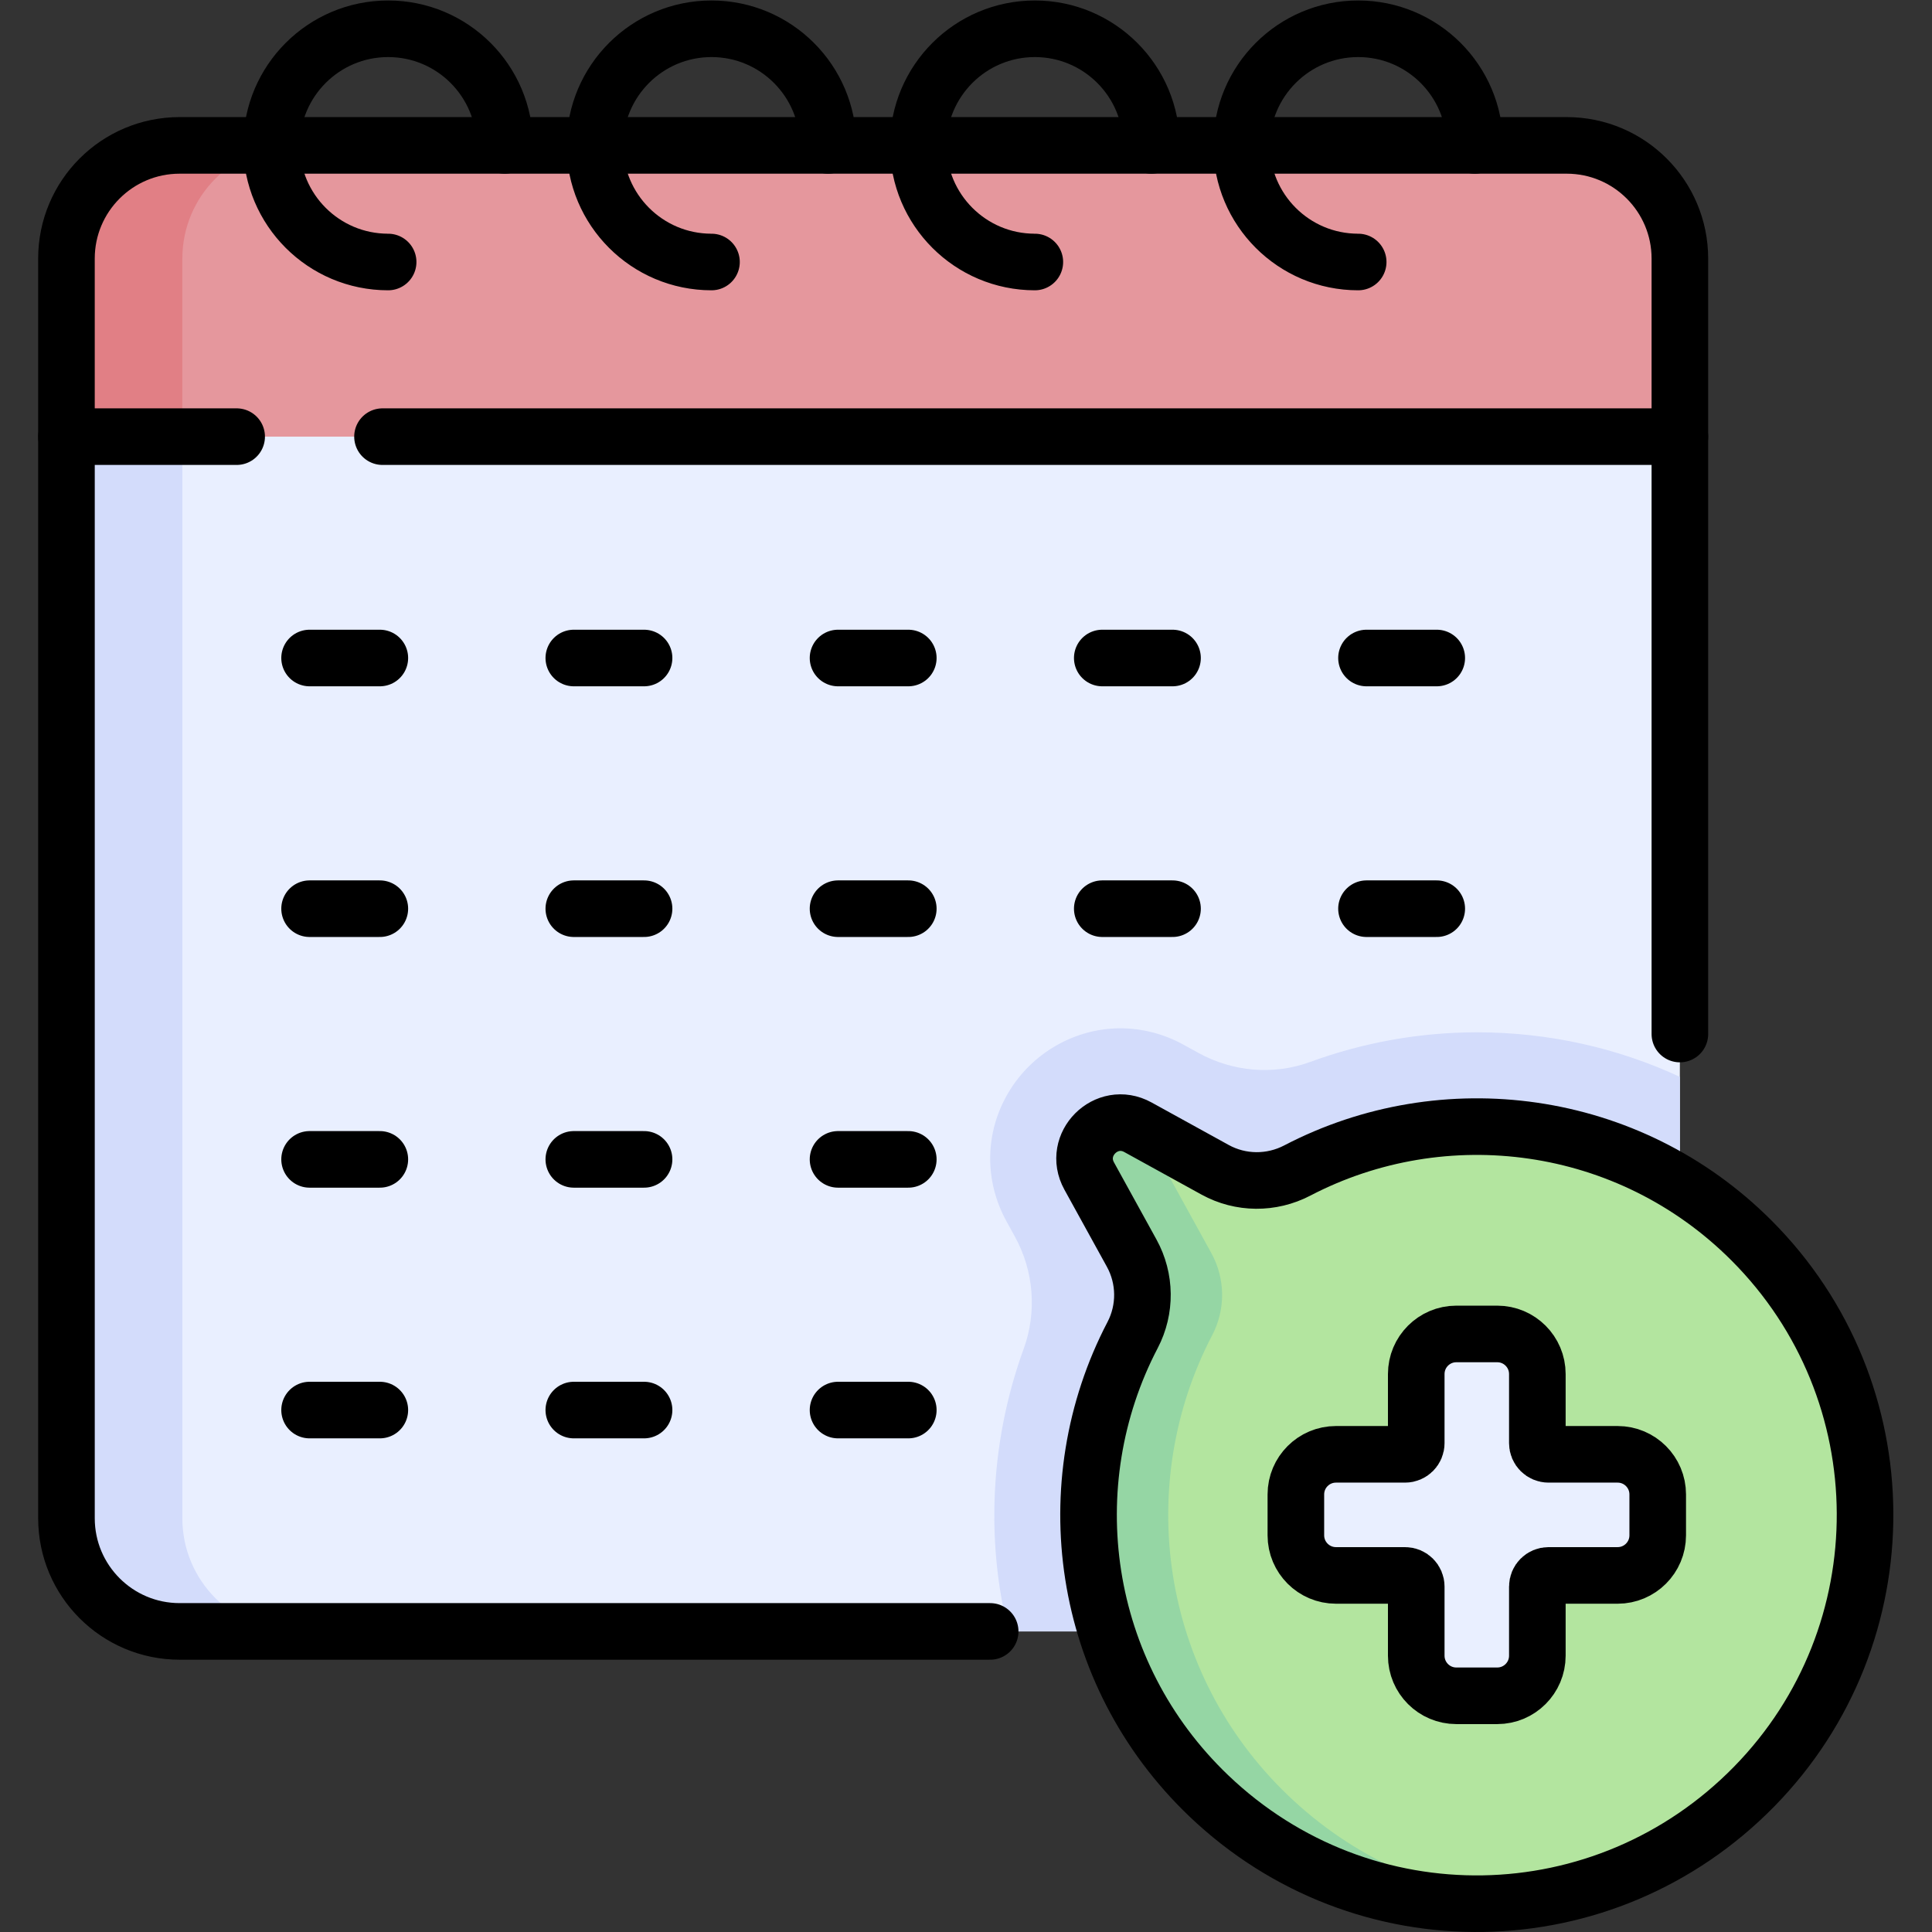 <?xml version="1.0" encoding="UTF-8" standalone="no"?>
<!-- Created with Inkscape (http://www.inkscape.org/) -->

<svg
   version="1.1"
   id="svg7215"
   xml:space="preserve"
   width="682.667"
   height="682.667"
   viewBox="0 0 682.667 682.667"
   xmlns="http://www.w3.org/2000/svg"
   xmlns:svg="http://www.w3.org/2000/svg"><rect x="0" y="0" width="682.667" height="682.667" fill="#333333" stroke="none"/><defs
     id="defs7219"><clipPath
       clipPathUnits="userSpaceOnUse"
       id="clipPath7229"><path
         d="M 0,512 H 512 V 0 H 0 Z"
         id="path7227" /></clipPath></defs><g
     id="g7221"
     transform="matrix(1.333,0,0,-1.333,0,682.667)"><g
       id="g7223"><g
         id="g7225"
         clip-path="url(#clipPath7229)"><g
           id="g7231"
           transform="translate(415.296,79.678)"><path
             d="m 0,0 h -367.68 c -16.569,0 -30,13.431 -30,30 V 316.706 H 30 V 30 C 30,13.431 16.568,0 0,0"
             style="fill:#e9efff;fill-opacity:1;fill-rule:nonzero;stroke:none"
             id="path7233" /></g><g
           id="g7235"
           transform="translate(82.063,337.706)"><path
             d="M 0,0 H 18.624"
             style="fill:none;stroke:#000000;stroke-width:15;stroke-linecap:round;stroke-linejoin:round;stroke-miterlimit:10;stroke-dasharray:none;stroke-opacity:1"
             id="path7237" /></g><g
           id="g7239"
           transform="translate(152.103,337.706)"><path
             d="M 0,0 H 18.624"
             style="fill:none;stroke:#000000;stroke-width:15;stroke-linecap:round;stroke-linejoin:round;stroke-miterlimit:10;stroke-dasharray:none;stroke-opacity:1"
             id="path7241" /></g><g
           id="g7243"
           transform="translate(222.144,337.706)"><path
             d="M 0,0 H 18.624"
             style="fill:none;stroke:#000000;stroke-width:15;stroke-linecap:round;stroke-linejoin:round;stroke-miterlimit:10;stroke-dasharray:none;stroke-opacity:1"
             id="path7245" /></g><g
           id="g7247"
           transform="translate(292.185,337.706)"><path
             d="M 0,0 H 18.624"
             style="fill:none;stroke:#000000;stroke-width:15;stroke-linecap:round;stroke-linejoin:round;stroke-miterlimit:10;stroke-dasharray:none;stroke-opacity:1"
             id="path7249" /></g><g
           id="g7251"
           transform="translate(362.226,337.706)"><path
             d="M 0,0 H 18.624"
             style="fill:none;stroke:#000000;stroke-width:15;stroke-linecap:round;stroke-linejoin:round;stroke-miterlimit:10;stroke-dasharray:none;stroke-opacity:1"
             id="path7253" /></g><g
           id="g7255"
           transform="translate(82.063,271.256)"><path
             d="M 0,0 H 18.624"
             style="fill:none;stroke:#000000;stroke-width:15;stroke-linecap:round;stroke-linejoin:round;stroke-miterlimit:10;stroke-dasharray:none;stroke-opacity:1"
             id="path7257" /></g><g
           id="g7259"
           transform="translate(152.103,271.256)"><path
             d="M 0,0 H 18.624"
             style="fill:none;stroke:#000000;stroke-width:15;stroke-linecap:round;stroke-linejoin:round;stroke-miterlimit:10;stroke-dasharray:none;stroke-opacity:1"
             id="path7261" /></g><g
           id="g7263"
           transform="translate(222.144,271.256)"><path
             d="M 0,0 H 18.624"
             style="fill:none;stroke:#000000;stroke-width:15;stroke-linecap:round;stroke-linejoin:round;stroke-miterlimit:10;stroke-dasharray:none;stroke-opacity:1"
             id="path7265" /></g><g
           id="g7267"
           transform="translate(292.185,271.256)"><path
             d="M 0,0 H 18.624"
             style="fill:none;stroke:#000000;stroke-width:15;stroke-linecap:round;stroke-linejoin:round;stroke-miterlimit:10;stroke-dasharray:none;stroke-opacity:1"
             id="path7269" /></g><g
           id="g7271"
           transform="translate(362.226,271.256)"><path
             d="M 0,0 H 18.624"
             style="fill:none;stroke:#000000;stroke-width:15;stroke-linecap:round;stroke-linejoin:round;stroke-miterlimit:10;stroke-dasharray:none;stroke-opacity:1"
             id="path7273" /></g><g
           id="g7275"
           transform="translate(82.063,204.805)"><path
             d="M 0,0 H 18.624"
             style="fill:none;stroke:#000000;stroke-width:15;stroke-linecap:round;stroke-linejoin:round;stroke-miterlimit:10;stroke-dasharray:none;stroke-opacity:1"
             id="path7277" /></g><g
           id="g7279"
           transform="translate(152.103,204.805)"><path
             d="M 0,0 H 18.624"
             style="fill:none;stroke:#000000;stroke-width:15;stroke-linecap:round;stroke-linejoin:round;stroke-miterlimit:10;stroke-dasharray:none;stroke-opacity:1"
             id="path7281" /></g><g
           id="g7283"
           transform="translate(222.144,204.805)"><path
             d="M 0,0 H 18.624"
             style="fill:none;stroke:#000000;stroke-width:15;stroke-linecap:round;stroke-linejoin:round;stroke-miterlimit:10;stroke-dasharray:none;stroke-opacity:1"
             id="path7285" /></g><g
           id="g7287"
           transform="translate(82.063,138.355)"><path
             d="M 0,0 H 18.624"
             style="fill:none;stroke:#000000;stroke-width:15;stroke-linecap:round;stroke-linejoin:round;stroke-miterlimit:10;stroke-dasharray:none;stroke-opacity:1"
             id="path7289" /></g><g
           id="g7291"
           transform="translate(152.103,138.355)"><path
             d="M 0,0 H 18.624"
             style="fill:none;stroke:#000000;stroke-width:15;stroke-linecap:round;stroke-linejoin:round;stroke-miterlimit:10;stroke-dasharray:none;stroke-opacity:1"
             id="path7293" /></g><g
           id="g7295"
           transform="translate(222.144,138.355)"><path
             d="M 0,0 H 18.624"
             style="fill:none;stroke:#000000;stroke-width:15;stroke-linecap:round;stroke-linejoin:round;stroke-miterlimit:10;stroke-dasharray:none;stroke-opacity:1"
             id="path7297" /></g><g
           id="g7299"
           transform="translate(445.296,109.678)"><path
             d="m 0,0 v 117 c -16.647,7.729 -34.92,11.809 -53.821,11.809 -15.075,0 -30.097,-2.691 -44.193,-7.86 -9.723,-3.564 -20.534,-2.6 -29.605,2.397 l -3.978,2.191 c -5.145,2.835 -10.917,4.333 -16.689,4.333 -12.115,0 -23.51,-6.547 -29.735,-17.085 -6.24,-10.561 -6.409,-23.321 -0.453,-34.133 l 2.196,-3.984 c 5.032,-9.136 5.887,-19.999 2.322,-29.8 -7.371,-20.264 -9.598,-42.397 -6.254,-63.805 0.584,-3.743 1.339,-7.429 2.234,-11.063 L -30,-30 c 16.568,0 30,13.431 30,30"
             style="fill:#d3dcfb;fill-opacity:1;fill-rule:nonzero;stroke:none"
             id="path7301" /></g><g
           id="g7303"
           transform="translate(48.336,109.678)"><path
             d="M 0,0 V 286.706 H -30.72 V 0 c 0,-16.569 13.431,-30 30,-30 H 30 C 13.432,-30 0,-16.569 0,0"
             style="fill:#d3dcfb;fill-opacity:1;fill-rule:nonzero;stroke:none"
             id="path7305" /></g><g
           id="g7307"
           transform="translate(262.472,79.678)"><path
             d="m 0,0 h -214.855 c -16.569,0 -30,13.431 -30,30 v 286.706"
             style="fill:none;stroke:#000000;stroke-width:15;stroke-linecap:round;stroke-linejoin:round;stroke-miterlimit:10;stroke-dasharray:none;stroke-opacity:1"
             id="path7309" /></g><g
           id="g7311"
           transform="translate(445.296,396.384)"><path
             d="M 0,0 V -158.354"
             style="fill:none;stroke:#000000;stroke-width:15;stroke-linecap:round;stroke-linejoin:round;stroke-miterlimit:10;stroke-dasharray:none;stroke-opacity:1"
             id="path7313" /></g><g
           id="g7315"
           transform="translate(415.296,473.589)"><path
             d="m 0,0 h -367.68 c -16.569,0 -30,-13.432 -30,-30 V -77.205 H 30 V -30 C 30,-13.432 16.568,0 0,0"
             style="fill:#e5979d;fill-opacity:1;fill-rule:nonzero;stroke:none"
             id="path7317" /></g><g
           id="g7319"
           transform="translate(78.336,473.589)"><path
             d="m 0,0 h -30.72 c -16.569,0 -30,-13.432 -30,-30 V -77.205 H -30 V -30 c 0,16.568 13.432,30 30,30"
             style="fill:#e17f85;fill-opacity:1;fill-rule:nonzero;stroke:none"
             id="path7321" /></g><g
           id="g7323"
           transform="translate(101.392,396.384)"><path
             d="m 0,0 h 343.904 v 47.205 c 0,16.568 -13.432,30 -30,30 h -367.68 c -16.569,0 -30,-13.432 -30,-30 V 0 h 45.117"
             style="fill:none;stroke:#000000;stroke-width:15;stroke-linecap:round;stroke-linejoin:round;stroke-miterlimit:10;stroke-dasharray:none;stroke-opacity:1"
             id="path7325" /></g><g
           id="g7327"
           transform="translate(102.887,442.678)"><path
             d="m 0,0 c -17.072,0 -30.911,13.84 -30.911,30.911 0,17.071 13.839,30.911 30.911,30.911 17.072,0 30.911,-13.84 30.911,-30.911"
             style="fill:none;stroke:#000000;stroke-width:15;stroke-linecap:round;stroke-linejoin:round;stroke-miterlimit:10;stroke-dasharray:none;stroke-opacity:1"
             id="path7329" /></g><g
           id="g7331"
           transform="translate(188.6,442.678)"><path
             d="m 0,0 c -17.072,0 -30.911,13.84 -30.911,30.911 0,17.071 13.839,30.911 30.911,30.911 17.072,0 30.911,-13.84 30.911,-30.911"
             style="fill:none;stroke:#000000;stroke-width:15;stroke-linecap:round;stroke-linejoin:round;stroke-miterlimit:10;stroke-dasharray:none;stroke-opacity:1"
             id="path7333" /></g><g
           id="g7335"
           transform="translate(274.312,442.678)"><path
             d="m 0,0 c -17.072,0 -30.911,13.84 -30.911,30.911 0,17.071 13.839,30.911 30.911,30.911 17.071,0 30.911,-13.84 30.911,-30.911"
             style="fill:none;stroke:#000000;stroke-width:15;stroke-linecap:round;stroke-linejoin:round;stroke-miterlimit:10;stroke-dasharray:none;stroke-opacity:1"
             id="path7337" /></g><g
           id="g7339"
           transform="translate(360.025,442.678)"><path
             d="m 0,0 c -17.072,0 -30.911,13.84 -30.911,30.911 0,17.071 13.839,30.911 30.911,30.911 17.071,0 30.911,-13.84 30.911,-30.911"
             style="fill:none;stroke:#000000;stroke-width:15;stroke-linecap:round;stroke-linejoin:round;stroke-miterlimit:10;stroke-dasharray:none;stroke-opacity:1"
             id="path7341" /></g><g
           id="g7343"
           transform="translate(464.239,183.347)"><path
             d="m 0,0 c -32.579,32.579 -81.563,38.744 -120.359,18.506 -6.852,-3.574 -15.023,-3.531 -21.791,0.198 -6.436,3.545 -13.613,7.499 -20.452,11.267 -8.348,4.598 -17.517,-4.575 -12.918,-12.924 l 11.262,-20.443 c 3.715,-6.742 3.808,-14.896 0.241,-21.718 -20.634,-39.473 -13.917,-89.52 20.166,-122.099 40.916,-39.112 104.979,-38.011 144.597,2.415 C 40.191,-104.548 39.942,-39.942 0,0"
             style="fill:#b3e59f;fill-opacity:1;fill-rule:nonzero;stroke:none"
             id="path7345" /></g><g
           id="g7347"
           transform="translate(341.508,36.134)"><path
             d="m 0,0 c -34.082,32.579 -40.8,82.626 -20.165,122.099 3.566,6.822 3.474,14.976 -0.241,21.718 l -11.262,20.443 c -1.641,2.977 -1.523,6.057 -0.322,8.583 -2.636,1.452 -5.282,2.91 -7.88,4.341 -8.349,4.598 -17.518,-4.576 -12.918,-12.924 l 11.262,-20.443 c 3.714,-6.742 3.807,-14.896 0.241,-21.718 C -61.92,82.626 -55.202,32.579 -21.119,0 1.645,-21.76 31.571,-31.065 60.469,-28.085 38.577,-25.813 17.235,-16.475 0,0"
             style="fill:#95d6a4;fill-opacity:1;fill-rule:nonzero;stroke:none"
             id="path7349" /></g><g
           id="g7351"
           transform="translate(428.792,126.622)"><path
             d="m 0,0 h -18.321 c -1.633,0 -2.956,1.323 -2.956,2.956 v 18.321 c 0,5.871 -4.76,10.631 -10.631,10.631 h -10.84 c -5.871,0 -10.631,-4.76 -10.631,-10.631 V 2.956 C -53.379,1.323 -54.702,0 -56.335,0 h -18.321 c -5.871,0 -10.631,-4.76 -10.631,-10.632 v -10.839 c 0,-5.871 4.76,-10.631 10.631,-10.631 h 18.321 c 1.633,0 2.956,-1.324 2.956,-2.957 V -53.38 c 0,-5.871 4.76,-10.631 10.631,-10.631 h 10.84 c 5.871,0 10.631,4.76 10.631,10.631 v 18.321 c 0,1.633 1.323,2.957 2.956,2.957 H 0 c 5.872,0 10.631,4.76 10.631,10.631 v 10.839 C 10.631,-4.76 5.872,0 0,0"
             style="fill:#e9efff;fill-opacity:1;fill-rule:nonzero;stroke:none"
             id="path7353" /></g><g
           id="g7355"
           transform="translate(428.792,126.622)"><path
             d="m 0,0 h -18.321 c -1.633,0 -2.956,1.323 -2.956,2.956 v 18.321 c 0,5.871 -4.76,10.631 -10.631,10.631 h -10.84 c -5.871,0 -10.631,-4.76 -10.631,-10.631 V 2.956 C -53.379,1.323 -54.702,0 -56.335,0 h -18.321 c -5.871,0 -10.631,-4.76 -10.631,-10.632 v -10.839 c 0,-5.871 4.76,-10.631 10.631,-10.631 h 18.321 c 1.633,0 2.956,-1.324 2.956,-2.957 V -53.38 c 0,-5.871 4.76,-10.631 10.631,-10.631 h 10.84 c 5.871,0 10.631,4.76 10.631,10.631 v 18.321 c 0,1.633 1.323,2.957 2.956,2.957 H 0 c 5.872,0 10.631,4.76 10.631,10.631 v 10.839 C 10.631,-4.76 5.872,0 0,0 Z"
             style="fill:none;stroke:#000000;stroke-width:15;stroke-linecap:round;stroke-linejoin:round;stroke-miterlimit:10;stroke-dasharray:none;stroke-opacity:1"
             id="path7357" /></g><g
           id="g7359"
           transform="translate(322.089,202.051)"><path
             d="M 0,0 C -6.436,3.545 -13.612,7.499 -20.451,11.267 -28.8,15.865 -37.969,6.691 -33.369,-1.657 L -22.107,-22.1 c 3.714,-6.742 3.807,-14.896 0.241,-21.718 -20.635,-39.473 -13.917,-89.52 20.165,-122.099 40.917,-39.112 104.979,-38.011 144.597,2.415 39.446,40.25 39.197,104.856 -0.746,144.798 C 109.571,13.875 60.586,20.04 21.791,-0.198 14.939,-3.772 6.769,-3.729 0,0 Z"
             style="fill:none;stroke:#000000;stroke-width:15;stroke-linecap:round;stroke-linejoin:round;stroke-miterlimit:10;stroke-dasharray:none;stroke-opacity:1"
             id="path7361" /></g></g></g></g></svg>
